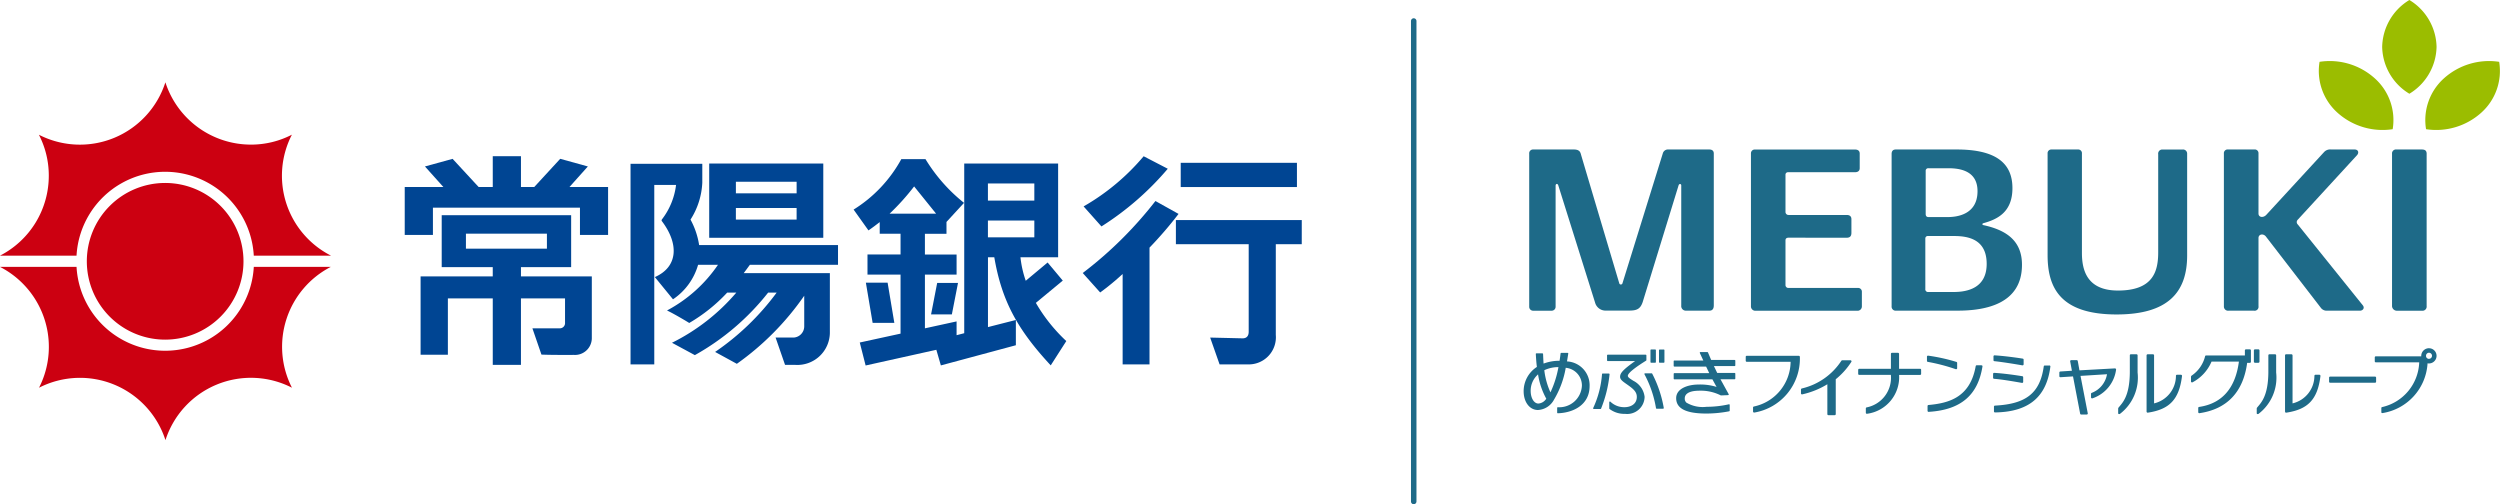 <svg xmlns="http://www.w3.org/2000/svg" width="240" height="48.404"><defs><clipPath id="a"><path data-name="長方形 14" fill="none" d="M0 0h240v48.404H0z"/></clipPath></defs><g data-name="グループ 2"><g data-name="グループ 1" clip-path="url(#a)"><path data-name="パス 1" d="M228.689 4.5A5.381 5.381 0 00231.3 9a5.384 5.384 0 002.61-4.5A5.385 5.385 0 00231.3 0a5.382 5.382 0 00-2.611 4.5" fill="#9bbd00"/><path data-name="パス 2" d="M224.397 10.818a6.462 6.462 0 005.3 1.585 5.37 5.37 0 00-1.72-4.883 6.462 6.462 0 00-5.3-1.585 5.384 5.384 0 001.72 4.883" fill="#9bbd00"/><path data-name="パス 3" d="M238.201 10.818a6.463 6.463 0 01-5.3 1.585 5.386 5.386 0 011.719-4.883 6.472 6.472 0 015.3-1.585 5.375 5.375 0 01-1.719 4.883" fill="#9bbd00"/><path data-name="パス 4" d="M161.142 17.801c.06-.2.258-.159.258 0v11.537a.44.44 0 00.431.486h2.272c.2 0 .421-.084.421-.511V14.736c0-.184-.088-.385-.437-.385h-3.928a.509.509 0 00-.532.385l-3.867 12.448a.16.16 0 01-.314 0s-3.621-12.157-3.676-12.367-.144-.466-.68-.466h-3.921a.363.363 0 00-.365.4v14.706a.375.375 0 00.371.372h1.763a.381.381 0 00.4-.4v-11.6c0-.2.192-.239.257-.033l3.528 11.237a1.041 1.041 0 001.074.783h2.234c.744 0 1.052-.193 1.266-.814z" fill="#1e6a88"/><path data-name="パス 5" d="M171.696 22.818c-.178 0-.289.085-.289.248v4.288a.276.276 0 00.283.29h6.658a.356.356 0 01.392.366v1.422a.417.417 0 01-.457.4h-9.746a.419.419 0 01-.446-.441V14.704a.362.362 0 01.381-.35h9.6c.338 0 .46.17.46.385v1.406c0 .309-.238.389-.46.389h-6.414a.234.234 0 00-.251.209v3.6a.288.288 0 00.3.294h5.58c.234 0 .449.092.449.4v1.313c0 .253-.083.472-.449.472z" fill="#1e6a88"/><path data-name="パス 6" d="M182.012 29.826a.389.389 0 01-.417-.424V14.781c0-.309.16-.43.4-.43h5.85c3.763 0 5.349 1.313 5.349 3.707 0 2.328-1.468 3-2.772 3.364-.153.042-.156.16.007.195 2.082.457 3.681 1.426 3.681 3.8 0 3.781-3.525 4.406-6.176 4.406zm2.82-2.094a.259.259 0 00.286.3h2.425c1.307 0 3.178-.359 3.178-2.7s-1.73-2.674-3.138-2.674h-2.486a.234.234 0 00-.266.239zm2.135-6.893c.87 0 2.875-.214 2.875-2.488 0-1.963-1.692-2.2-2.795-2.2h-1.91a.241.241 0 00-.271.265v4.125c0 .154.056.3.279.3z" fill="#1e6a88"/><path data-name="パス 7" d="M207.595 14.354a.392.392 0 00-.408.449v9.416c0 1.81-.466 3.673-3.862 3.673-3 0-3.46-1.995-3.46-3.605v-9.542a.356.356 0 00-.376-.394h-2.575a.354.354 0 00-.345.389v9.737c0 3.046 1.125 5.711 6.624 5.711 4.916 0 6.773-2.111 6.773-5.661v-9.758a.394.394 0 00-.431-.416z" fill="#1e6a88"/><path data-name="パス 8" d="M213.493 14.748a.361.361 0 01.389-.4h2.55a.356.356 0 01.383.381v5.769c0 .383.466.432.746.131l5.537-6.015a.788.788 0 01.669-.265h2.257c.408 0 .449.336.242.558l-5.684 6.188a.315.315 0 00.005.455l6.249 7.769c.2.264-.012.507-.284.507h-3.15a.687.687 0 01-.593-.267l-5.293-6.866c-.252-.3-.7-.216-.7.156v6.543a.379.379 0 01-.436.435h-2.445a.4.4 0 01-.441-.427z" fill="#1e6a88"/><path data-name="パス 9" d="M232.958 14.758c0-.32-.188-.407-.466-.407h-2.426a.379.379 0 00-.431.407v14.58a.465.465 0 00.44.491h2.431a.4.4 0 00.451-.453z" fill="#1e6a88"/><path data-name="パス 10" d="M150.481 34.7l-.049-.008.008-.047c.04-.237.076-.466.112-.692.006-.05-.012-.078-.068-.078h-.6a.068.068 0 00-.069.061q-.037.323-.091.661l-.01.038h-.04a4.2 4.2 0 00-1.424.246l-.068.021-.005-.065a41.878 41.878 0 01-.042-.852.072.072 0 00-.07-.063h-.556c-.049 0-.073.021-.071.067.025.451.055.883.1 1.211v.031l-.025.013a2.771 2.771 0 00-1.243 2.316c0 1.041.578 1.8 1.37 1.8a1.856 1.856 0 001.538-.981 8.909 8.909 0 001.125-3.026l.007-.05.053.012a1.7 1.7 0 011.5 1.724 2.173 2.173 0 01-2.305 2.054.071.071 0 00-.07.066v.446c0 .044.024.068.074.068 1.4-.04 3.041-.753 3.041-2.624a2.287 2.287 0 00-2.119-2.35m-2.057 3.6a.99.99 0 01-.737.442c-.427 0-.746-.527-.746-1.224a2.091 2.091 0 01.641-1.514l.067-.069.016.1a7.015 7.015 0 00.761 2.216l.016.027zm1.173-3a9.676 9.676 0 01-.71 2.266l-.049.1-.044-.1a7.155 7.155 0 01-.54-1.99v-.033l.03-.018a3.178 3.178 0 011.266-.282h.062z" fill="#1e6a88"/><path data-name="パス 11" d="M158.546 35.837h-.614a.068.068 0 00-.061.031.077.077 0 000 .066 10.538 10.538 0 011.105 3.249.068.068 0 00.071.054h.605a.064.064 0 00.052-.021.082.082 0 00.018-.055 11.287 11.287 0 00-1.107-3.283.07.07 0 00-.064-.041" fill="#1e6a88"/><path data-name="パス 12" d="M158.517 34.823h.376a.071.071 0 00.072-.071v-1.133a.069.069 0 00-.072-.069h-.376a.07.07 0 00-.072.069v1.134a.072.072 0 00.072.071" fill="#1e6a88"/><path data-name="パス 13" d="M159.712 33.554h-.373a.072.072 0 00-.075.069v1.131a.073.073 0 00.075.07h.373a.072.072 0 00.074-.07v-1.135a.071.071 0 00-.074-.069" fill="#1e6a88"/><path data-name="パス 14" d="M154.498 35.881a.083.083 0 00-.054-.024h-.584a.065.065 0 00-.066.062 9.373 9.373 0 01-.849 3.253.062.062 0 00.008.063.064.064 0 00.057.03h.629a.072.072 0 00.066-.043 12 12 0 00.812-3.288.07.07 0 00-.018-.053" fill="#1e6a88"/><path data-name="パス 15" d="M156.779 36.542c-.264-.173-.507-.309-.507-.46 0-.29.827-.881 1.749-1.458a.067.067 0 00.033-.057v-.45a.067.067 0 00-.07-.066h-3.635a.067.067 0 00-.072.066v.474a.071.071 0 00.072.072h2.62l-.155.111c-1 .727-1.286 1.042-1.286 1.4 0 .289.32.484.657.724.531.377.95.675.95 1.2 0 .73-.637.992-1.181.992a1.9 1.9 0 01-1.349-.521.066.066 0 00-.116.049v.588a.079.079 0 00.024.054 2.344 2.344 0 001.49.47 1.673 1.673 0 001.879-1.632 1.977 1.977 0 00-1.1-1.552" fill="#1e6a88"/><path data-name="パス 16" d="M166.519 34.553h-2.248l-.305-.714a.072.072 0 00-.066-.041h-.649a.064.064 0 00-.065.094l.331.716h-2.774a.069.069 0 00-.071.066v.449a.068.068 0 00.071.068h3.044l.3.629h-3.342a.071.071 0 00-.071.071v.461a.068.068 0 00.071.066h3.647l.4.73-.12-.039a5.285 5.285 0 00-1.6-.194c-1.076 0-2.16.405-2.16 1.309 0 .986.926 1.465 2.832 1.476h.082a11.607 11.607 0 002.168-.214.067.067 0 00.058-.066v-.54a.065.065 0 00-.086-.066 9.775 9.775 0 01-2.129.239 3.07 3.07 0 01-1.94-.4.511.511 0 01-.159-.418c0-.27.184-.728 1.418-.728a4.239 4.239 0 012.029.446.068.068 0 00.037.008l.669-.028c.072-.008.081-.063.059-.1l-.784-1.423h1.353a.069.069 0 00.071-.066v-.475a.068.068 0 00-.071-.066h-1.666l-.316-.659h1.982a.069.069 0 00.071-.068v-.451a.067.067 0 00-.071-.067" fill="#1e6a88"/><path data-name="パス 17" d="M172.666 34.154h-4.976a.1.1 0 00-.1.1v.379a.1.1 0 00.1.1h4.208a4.437 4.437 0 01-3.527 4.292.1.1 0 00-.079.1v.378a.1.1 0 00.039.08.122.122 0 00.067.022.1.1 0 00.022 0 5.252 5.252 0 004.369-5.3c0-.107-.033-.148-.124-.148" fill="#1e6a88"/><path data-name="パス 18" d="M177.644 34.588h-.785a.111.111 0 00-.085.042 6.223 6.223 0 01-3.8 2.663.109.109 0 00-.08.1v.364a.1.1 0 00.132.1 7.9 7.9 0 002.4-.97v2.869a.1.1 0 00.1.1h.6a.1.1 0 00.106-.1v-3.35a6.989 6.989 0 001.488-1.653.1.1 0 00-.078-.166" fill="#1e6a88"/><path data-name="パス 19" d="M184.322 35.402h-2.011v-1.431a.105.105 0 00-.1-.1h-.583a.1.1 0 00-.1.1v1.434h-3.036a.1.1 0 00-.106.1v.385a.1.1 0 00.106.1h3.032a2.9 2.9 0 01-2.328 3.12.1.1 0 00-.076.1v.41a.1.1 0 00.128.1 3.544 3.544 0 003.066-3.728h2.014a.1.1 0 00.1-.1v-.391a.1.1 0 00-.1-.1" fill="#1e6a88"/><path data-name="パス 20" d="M187.748 35.437a.1.1 0 00.139-.1v-.5a.1.1 0 00-.073-.094 17.386 17.386 0 00-2.707-.6.1.1 0 00-.119.1v.4a.1.1 0 00.1.1 17.632 17.632 0 012.665.7" fill="#1e6a88"/><path data-name="パス 21" d="M190.213 35.067h-.446a.1.1 0 00-.1.087c-.537 3.015-2.591 3.549-4.531 3.726a.1.1 0 00-.091.1v.458a.1.1 0 00.108.1c3.133-.19 4.728-1.643 5.163-4.35.013-.078-.03-.115-.1-.115" fill="#1e6a88"/><path data-name="パス 22" d="M191.474 34.674c.731.079 1.866.258 2.673.4h.014a.149.149 0 00.07-.022.128.128 0 00.037-.078v-.446a.1.1 0 00-.086-.1c-.756-.122-1.913-.27-2.7-.314a.09.09 0 00-.077.026.094.094 0 00-.03.073v.368a.094.094 0 00.1.094" fill="#1e6a88"/><path data-name="パス 23" d="M194.104 36.757a.1.1 0 00.122-.1v-.442a.1.1 0 00-.087-.1c-.81-.132-1.915-.278-2.695-.32a.1.1 0 00-.107.1v.371a.1.1 0 00.092.1c.8.061 1.916.259 2.674.391" fill="#1e6a88"/><path data-name="パス 24" d="M196.73 35.088h-.429a.1.1 0 00-.1.082c-.355 2.58-1.711 3.616-4.681 3.768a.1.1 0 00-.1.1v.456a.1.1 0 00.106.1c3.3-.051 4.948-1.54 5.31-4.4a.092.092 0 00-.1-.109" fill="#1e6a88"/><path data-name="パス 25" d="M203.033 35.365l-3.406.188-.162-.9a.106.106 0 00-.1-.08h-.525a.1.1 0 00-.078.035.1.1 0 00-.026.083l.167.9-1.105.072a.1.1 0 00-.1.1v.35a.1.1 0 00.111.1l1.2-.078.685 3.577a.1.1 0 00.1.082h.529a.108.108 0 00.08-.035.087.087 0 00.022-.082l-.695-3.591 2.542-.16a2.319 2.319 0 01-1.469 1.79.1.1 0 00-.065.093v.331a.106.106 0 00.139.1 3.372 3.372 0 002.267-2.755.1.1 0 00-.108-.115" fill="#1e6a88"/><path data-name="パス 26" d="M209.358 35.976h-.367a.1.1 0 00-.1.087 2.724 2.724 0 01-2.1 2.662v-4.613a.1.1 0 00-.1-.1h-.52a.106.106 0 00-.1.1v5.383a.109.109 0 00.127.12c2.06-.314 3-1.248 3.276-3.525a.092.092 0 00-.027-.076.1.1 0 00-.08-.037" fill="#1e6a88"/><path data-name="パス 27" d="M205.101 34.01h-.538a.1.1 0 00-.1.1v1.546c0 2.4-.723 3.029-1.084 3.474a.186.186 0 00-.035.1v.433c0 .116.14.1.183.06a4.376 4.376 0 001.682-3.96v-1.651a.1.1 0 00-.1-.1" fill="#1e6a88"/><path data-name="パス 28" d="M222.658 35.976h-.369a.106.106 0 00-.105.087 2.726 2.726 0 01-2.1 2.662v-4.613a.106.106 0 00-.1-.1h-.521a.1.1 0 00-.1.1v5.383c0 .081.05.132.127.12 2.059-.314 3-1.248 3.274-3.525a.1.1 0 00-.028-.076.09.09 0 00-.075-.037" fill="#1e6a88"/><path data-name="パス 29" d="M218.403 34.01h-.541a.1.1 0 00-.1.1v1.546c0 2.4-.724 3.029-1.082 3.474a.178.178 0 00-.034.1v.433c0 .116.139.1.182.06a4.374 4.374 0 001.683-3.96v-1.651a.1.1 0 00-.1-.1" fill="#1e6a88"/><path data-name="パス 30" d="M215.98 33.538h-.371a.1.1 0 00-.1.1v.486h-3.718a.1.1 0 00-.1.071 3.153 3.153 0 01-1.29 1.862.144.144 0 00-.065.12v.432a.1.1 0 00.152.09 4.012 4.012 0 001.819-1.984h2.628c-.314 2.406-1.5 4.008-3.816 4.35a.1.1 0 00-.088.1v.4a.1.1 0 00.119.1c2.662-.389 4.206-2.05 4.577-4.832h.255a.1.1 0 00.106-.1v-1.096a.1.1 0 00-.106-.1" fill="#1e6a88"/><path data-name="パス 31" d="M216.91 34.726v-1.089a.106.106 0 00-.1-.1h-.331a.107.107 0 00-.107.1v1.089a.106.106 0 00.107.1h.331a.105.105 0 00.1-.1" fill="#1e6a88"/><path data-name="パス 32" d="M228 36.155h-4.307a.1.1 0 00-.1.1v.387a.1.1 0 00.1.1H228a.1.1 0 00.106-.1v-.387a.1.1 0 00-.106-.1" fill="#1e6a88"/><path data-name="パス 33" d="M233.176 33.429a.746.746 0 00-.737.733v.043h-4.352a.105.105 0 00-.109.1v.382a.105.105 0 00.109.1h4.157a4.57 4.57 0 01-3.561 4.293.094.094 0 00-.074.094v.386c0 .057.027.113.122.094a5.14 5.14 0 004.314-4.776.587.587 0 00.135.013.73.73 0 100-1.46m0 1.019a.278.278 0 01-.281-.287.285.285 0 01.281-.3.292.292 0 110 .585" fill="#1e6a88"/><path data-name="パス 34" d="M52.504 23.871h-7.775v-1.44h7.775zm-2.492 2.661v-.886h4.818v-4.989H42.404v4.989h4.9v.887h-6.927v7.519h2.619v-5.406h4.309v6.383h2.706v-6.383h4.232v2.323a.5.5 0 01-.532.549h-2.6l.868 2.524c1.146.041 2.275.028 3.091.028a1.618 1.618 0 001.744-1.67v-5.868z" fill="#004593"/><path data-name="パス 35" d="M54.666 17.955l1.768-1.975-2.654-.734-2.494 2.709h-1.274v-2.957h-2.707v2.957H45.95l-2.5-2.706-2.655.731 1.771 1.975h-3.712v4.6h2.707v-2.62h14.115v2.62h2.7v-4.6z" fill="#004593"/><path data-name="パス 36" d="M68.084 22.827h10.952v-7.128H68.084zm8.392-4.267h-5.831v-1.112h5.831zm-5.832 1.408h5.831v1.113h-5.831z" fill="#004593"/><path data-name="パス 37" d="M80.449 25.419v-1.89H67.117a7.493 7.493 0 00-.828-2.447 7.167 7.167 0 001.132-3.55v-1.809h-6.889v19.26h2.279v-17.23h2.091a6.761 6.761 0 01-1.365 3.32c-.053.11 0 .152 0 .152 1.665 2.2 1.552 4.4-.671 5.375l1.741 2.134a5.952 5.952 0 002.41-3.315h1.91a13.691 13.691 0 01-4.894 4.387c.674.318 1.944 1.076 2.133 1.2a15.874 15.874 0 003.646-2.918h.876a19.509 19.509 0 01-6.177 4.818l2.195 1.186a23.5 23.5 0 007.033-6h.819a24.462 24.462 0 01-5.908 5.694l2.087 1.14a26.454 26.454 0 006.469-6.536v2.943a1.078 1.078 0 01-1 1.072h-1.75l.909 2.624h.981a3.124 3.124 0 003.321-3.051v-5.756h-8.271c.211-.274.4-.544.593-.8z" fill="#004593"/><path data-name="パス 38" d="M85.856 30.994l-.645-3.858h-2.087l.649 3.858z" fill="#004593"/><path data-name="パス 39" d="M91.379 30.181l.59-3.018h-2l-.586 3.018z" fill="#004593"/><path data-name="パス 40" d="M95.453 24.7c.725 4.255 2.286 7 5.417 10.376l1.495-2.334a15.84 15.84 0 01-2.923-3.666l2.585-2.138-1.455-1.738-2.1 1.753a10.091 10.091 0 01-.508-2.254h3.616V15.7h-9.014v16.288l-.734.19v-1.323l-3.04.664V26.36h3.04v-1.924h-3.041v-1.99h2.071v-1.139l1.684-1.832a16.01 16.01 0 01-3.7-4.2h-2.319a13.094 13.094 0 01-4.581 4.845l1.427 2c.4-.276.753-.543 1.08-.8v1.121h2v1.99h-3.174v1.929h3.174v5.669l-3.915.852.562 2.207 6.789-1.508.434 1.5 7.2-1.937v-2.425l-2.678.683V24.7zm-.613-7.086h4.456v1.644h-4.455zm0 3.556h4.456v1.611h-4.455zm-9.441-.656a22.129 22.129 0 002.357-2.618l2.111 2.618z" fill="#004593"/><path data-name="パス 41" d="M112.105 16.2l-2.314-1.2a21.488 21.488 0 01-5.765 4.815l1.713 1.923a27.922 27.922 0 006.366-5.537" fill="#004593"/><path data-name="パス 42" d="M113.14 20.535l-2.219-1.237a37.662 37.662 0 01-6.979 6.91l1.675 1.869a23.625 23.625 0 002.156-1.776v8.683h2.58V23.772a37.35 37.35 0 002.787-3.236" fill="#004593"/><path data-name="パス 43" d="M124.97 21.126h-12.084v2.32h6.989v8.4c0 .41-.2.641-.6.634l-3.1-.074.906 2.577h2.744a2.607 2.607 0 002.652-2.832v-8.705h2.491z" fill="#004593"/><path data-name="長方形 12" fill="#004593" d="M113.349 15.63h11.157v2.326h-11.157z"/><path data-name="パス 44" d="M23.375 25.082a7.52 7.52 0 11-7.522-7.517 7.521 7.521 0 017.522 7.517" fill="#c01"/><path data-name="パス 45" d="M28.023 12.929a8.519 8.519 0 01-3.909.954 8.634 8.634 0 01-8.237-5.981 8.618 8.618 0 01-12.144 5.032 8.531 8.531 0 01.951 3.91A8.62 8.62 0 010 24.542h7.347a8.521 8.521 0 0117.016 0h7.414a8.6 8.6 0 01-3.754-11.613" fill="#c01"/><path data-name="パス 46" d="M3.739 37.226a8.619 8.619 0 0112.145 5.027 8.62 8.62 0 0112.144-5.032 8.629 8.629 0 013.727-11.6h-7.391a8.521 8.521 0 01-17.016 0H0a8.58 8.58 0 012.142 1.557 8.623 8.623 0 011.6 10.052" fill="#c01"/><path data-name="長方形 13" d="M135.72 1.754h-.005a.266.266 0 01.266.266v46.118a.267.267 0 01-.267.267.264.264 0 01-.26-.264V2.02a.266.266 0 01.266-.266z" fill="#1e6a88"/></g></g></svg>